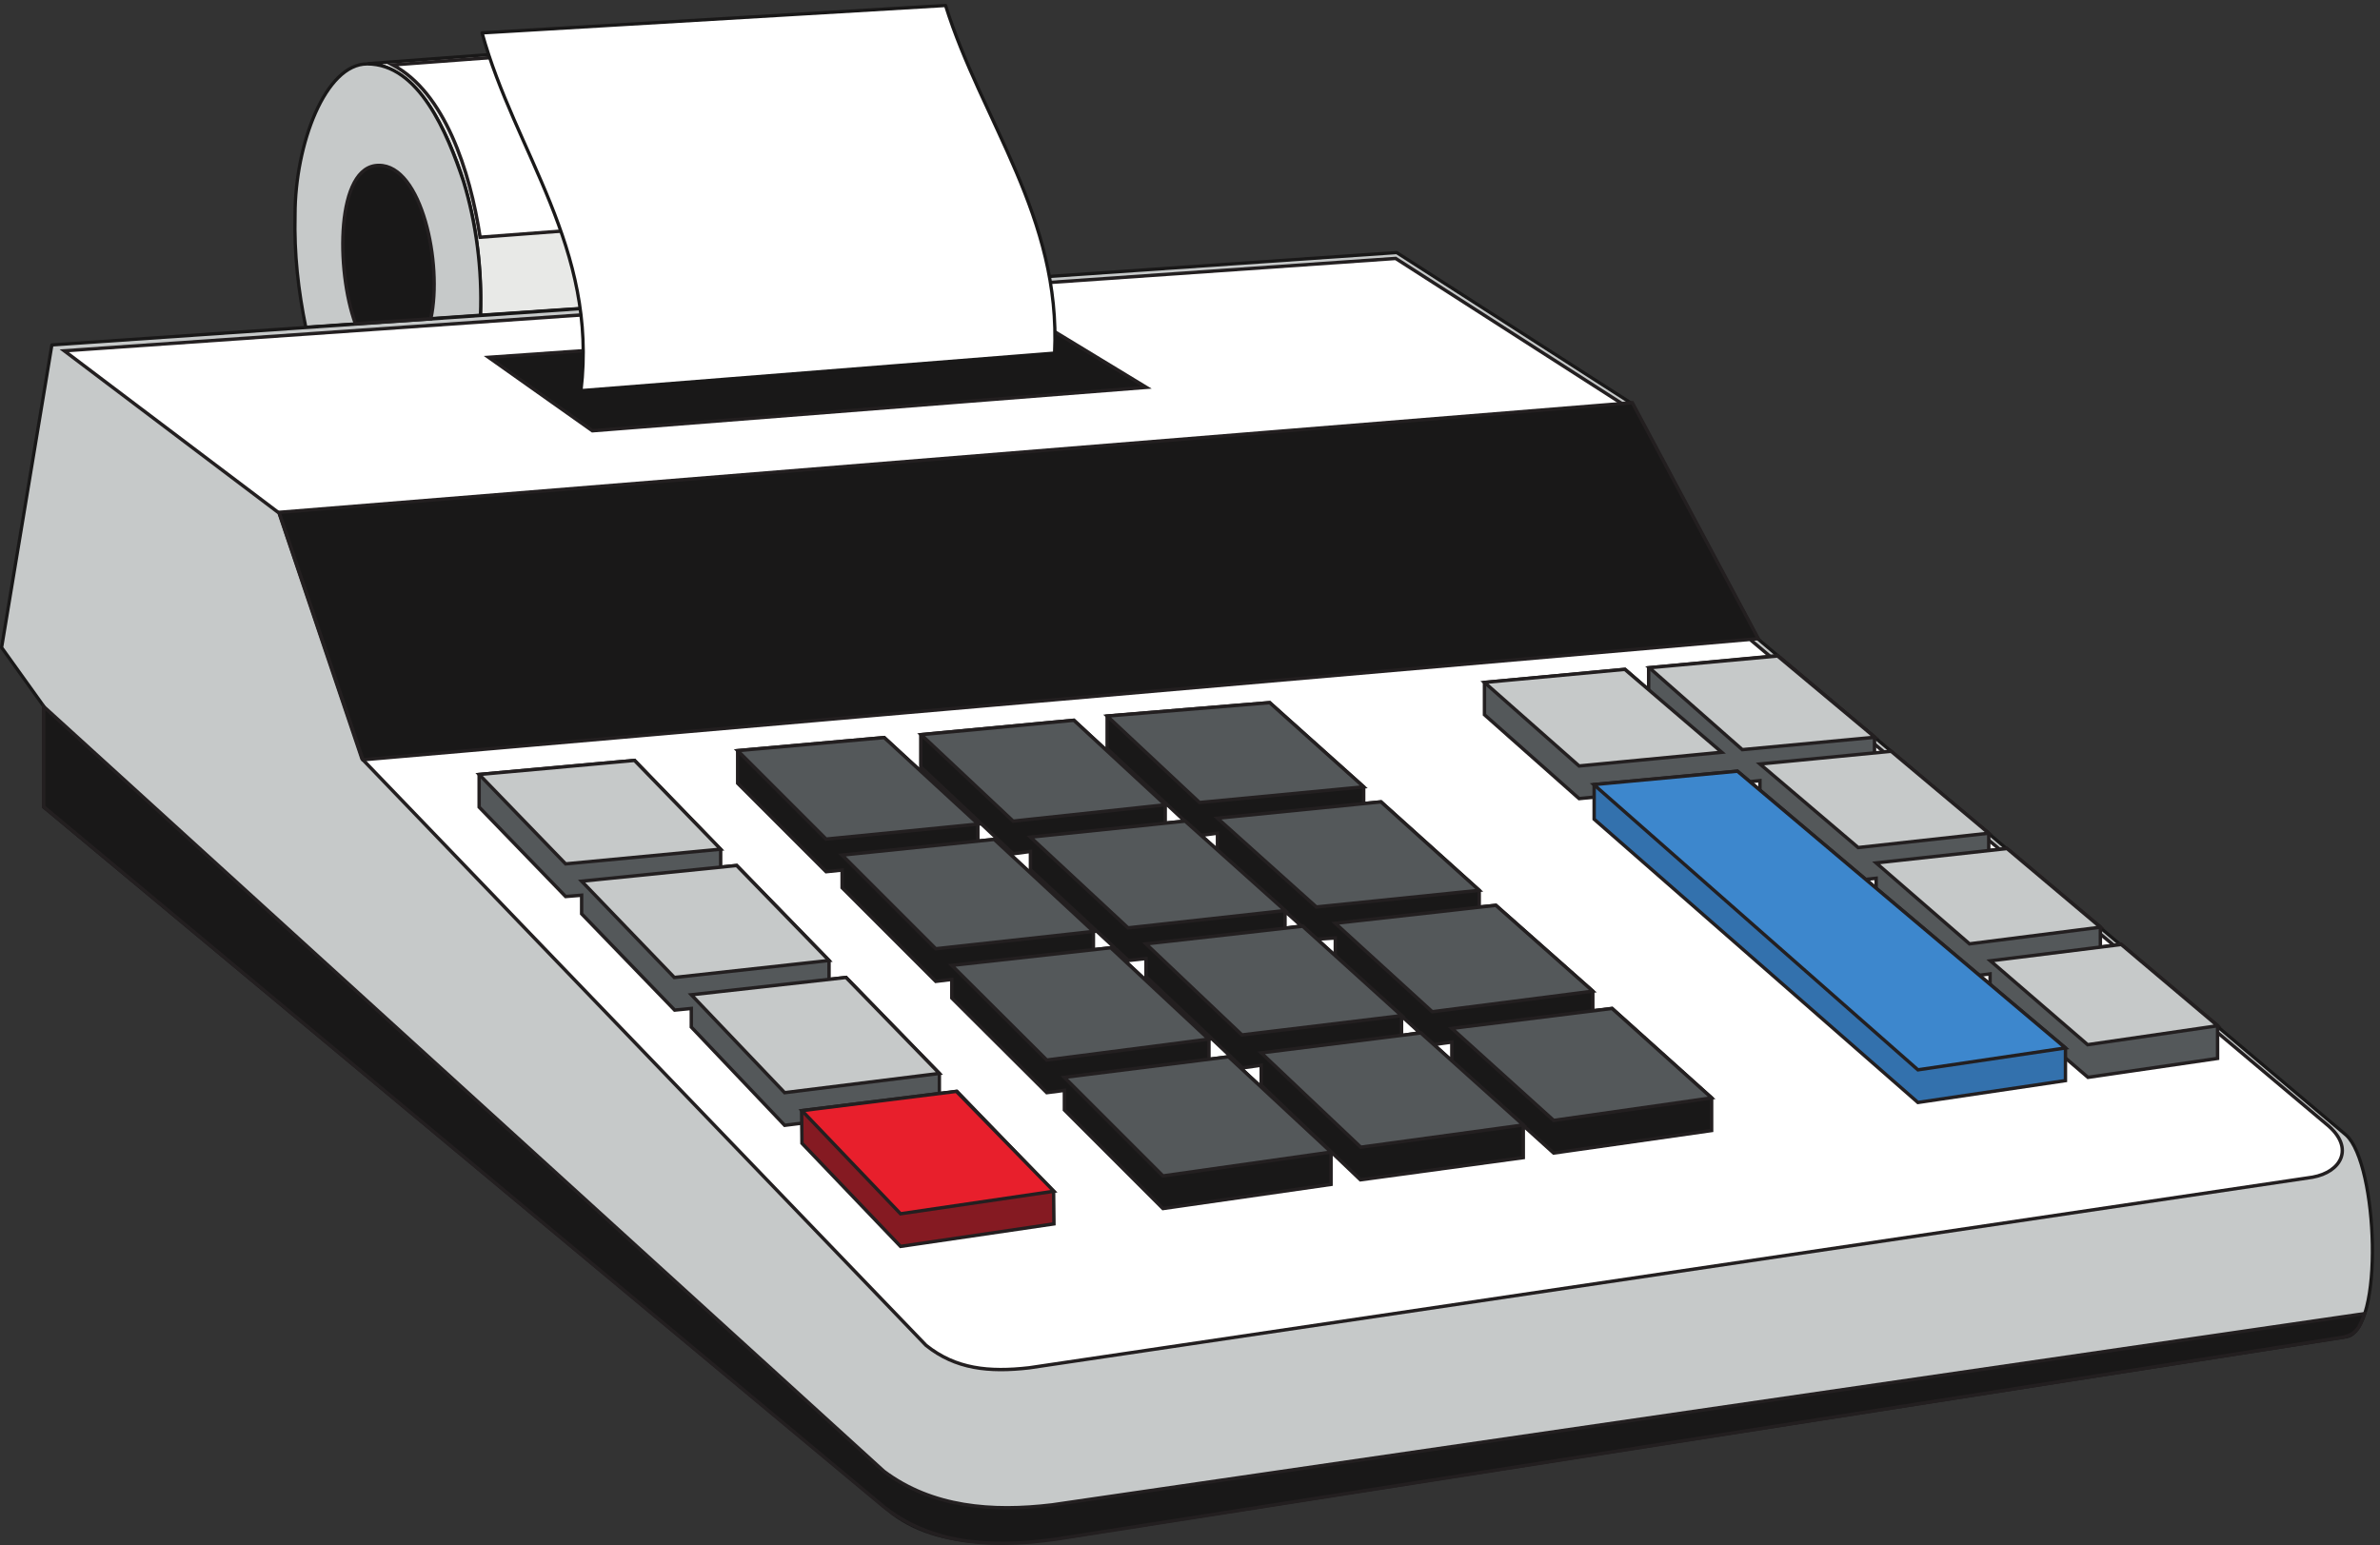<svg xmlns="http://www.w3.org/2000/svg" xml:space="preserve" width="698.242" height="453.309"><rect width="100%" height="100%" fill="#333333" stroke="none"/><path d="m813.602 3267.24 956.878 71.28c94.32 4.32 180-152.64 208.08-270 26.64-92.88 39.6-189.36 36-291.6l-954.72-64.79c3.6 118.79-12.96 244.79-59.76 357.83-36.002 89.28-92.881 191.52-186.478 197.28" style="fill:#e8e9e7;fill-opacity:1;fill-rule:evenodd;stroke:none" transform="matrix(.133 0 0 -.133 -.007 453.2)"/><path d="m813.602 3267.24 956.878 71.28c94.32 4.32 180-152.64 208.08-270 26.64-92.88 39.6-189.36 36-291.6l-954.72-64.79c3.6 118.79-12.96 244.79-59.76 357.83-36.002 89.28-92.881 191.52-186.478 197.28z" style="fill:none;stroke:#191818;stroke-width:7.2;stroke-linecap:butt;stroke-linejoin:round;stroke-miterlimit:10;stroke-dasharray:none;stroke-opacity:1" transform="matrix(.133 0 0 -.133 -.007 453.2)"/><path d="M810 3266.52c-92.16 0-159.121-177.12-159.121-332.64-2.16-86.4 7.203-167.76 23.762-248.4l385.199 26.64c4.32 100.8-10.08 205.92-37.44 295.2-36.002 108-98.638 259.2-212.4 259.2" style="fill:#c6c9c9;fill-opacity:1;fill-rule:evenodd;stroke:none" transform="matrix(.133 0 0 -.133 -.007 453.2)"/><path d="M810 3266.52c-92.16 0-159.121-177.12-159.121-332.64-2.16-86.4 7.203-167.76 23.762-248.4l385.199 26.64c4.32 100.8-10.08 205.92-37.44 295.2-36.002 108-98.638 259.2-212.4 259.2z" style="fill:none;stroke:#191818;stroke-width:7.2;stroke-linecap:butt;stroke-linejoin:round;stroke-miterlimit:10;stroke-dasharray:none;stroke-opacity:1" transform="matrix(.133 0 0 -.133 -.007 453.2)"/><path d="M96.48 1849.56v-222.48L1968.48 69C2084.4-18.84 2266.56.602 2410.56 25.8l2764.8 432.72c84.24 13.679 69.84 381.601 0 444.96l-1297.44 1094.4L3600 2517l-519.12 333.36-2966.4-203.76L3.602 1979.16l92.879-129.6" style="fill:#c6c9c9;fill-opacity:1;fill-rule:evenodd;stroke:none" transform="matrix(.133 0 0 -.133 -.007 453.2)"/><path d="M96.48 1849.56v-222.48L1968.48 69C2084.4-18.84 2266.56.602 2410.56 25.8l2764.8 432.72c84.24 13.679 69.84 381.601 0 444.96l-1297.44 1094.4L3600 2517l-519.12 333.36-2966.4-203.76L3.602 1979.16Z" style="fill:none;stroke:#191818;stroke-width:7.2;stroke-linecap:butt;stroke-linejoin:round;stroke-miterlimit:10;stroke-dasharray:none;stroke-opacity:1" transform="matrix(.133 0 0 -.133 -.007 453.2)"/><path d="m141.84 2633.64 473.762-357.84 182.878-542.16L2042.64 439.801c65.52-52.563 138.96-59.762 227.52-49.68L5101.2 810.602c63.36 11.519 92.16 64.078 34.56 113.757L3863.52 1994.28l-276.48 516.96-508.32 326.16-2936.88-203.76" style="fill:#fff;fill-opacity:1;fill-rule:evenodd;stroke:none" transform="matrix(.133 0 0 -.133 -.007 453.2)"/><path d="m141.84 2633.64 473.762-357.84 182.878-542.16L2042.64 439.801c65.52-52.563 138.96-59.762 227.52-49.68L5101.2 810.602c63.36 11.519 92.16 64.078 34.56 113.757L3863.52 1994.28l-276.48 516.96-508.32 326.16Z" style="fill:none;stroke:#231f20;stroke-width:7.5;stroke-linecap:butt;stroke-linejoin:miter;stroke-miterlimit:10;stroke-dasharray:none;stroke-opacity:1" transform="matrix(.133 0 0 -.133 -.007 453.2)"/><path d="M1056.96 1699.08v-72l190.8-197.28 35.28 2.88v-41.04l205.2-212.4 36.72 3.6v-41.04l205.92-216.722 341.28 42.481v72.001l-205.92 211.68-37.44-4.32v41.76l-203.76 209.52-35.28-3.6v38.88l-190.08 196.56zm2217.6 131.76 208.8-185.04 398.88 39.6v-34.56l216-185.04 40.32 4.32v-38.16l205.92-178.56 45.36 5.76v-43.2l216-185.04 285.84 41.76v72.72l-213.12 179.28-45.36-6.48v44.64l-205.92 172.8-40.32-4.32v38.16l-216 180.72-36-4.32v36l-213.12 179.28-285.12-26.64v-48.96l-51.84 45.36-310.32-28.8v-71.28" style="fill:#54585a;fill-opacity:1;fill-rule:evenodd;stroke:none" transform="matrix(.133 0 0 -.133 -.007 453.2)"/><path d="M1056.96 1699.08v-72l190.8-197.28 35.28 2.88v-41.04l205.2-212.4 36.72 3.6v-41.04l205.92-216.722 341.28 42.481v72.001l-205.92 211.68-37.44-4.32v41.76l-203.76 209.52-35.28-3.6v38.88l-190.08 196.56zm2217.6 131.76 208.8-185.04 398.88 39.6v-34.56l216-185.04 40.32 4.32v-38.16l205.92-178.56 45.36 5.76v-43.2l216-185.04 285.84 41.76v72.72l-213.12 179.28-45.36-6.48v44.64l-205.92 172.8-40.32-4.32v38.16l-216 180.72-36-4.32v36l-213.12 179.28-285.12-26.64v-48.96l-51.84 45.36-310.32-28.8z" style="fill:none;stroke:#231f20;stroke-width:7.5;stroke-linecap:butt;stroke-linejoin:miter;stroke-miterlimit:10;stroke-dasharray:none;stroke-opacity:1" transform="matrix(.133 0 0 -.133 -.007 453.2)"/><path d="m1524.96 1213.08 205.92-215.998 341.28 42.478-205.92 211.68zm-241.92 250.56 204.48-212.4 341.28 37.44-203.76 209.52zm-226.08 235.44 190.8-197.28 342 32.4-190.08 195.84zm3333.6-411.12 214.56-185.04 286.56 41.76-212.4 179.28zm-252 216 205.92-178.56 288.72 36.72-205.92 173.52zm-256.32 218.16 216.72-184.32 288 31.68-215.28 180.72zm-244.08 212.4 205.2-180.72 292.32 27.36-214.56 179.28zm-363.6-32.4 208.8-184.32 314.64 30.24-213.84 182.88-309.6-28.8" style="fill:#c6c9c9;fill-opacity:1;fill-rule:evenodd;stroke:none" transform="matrix(.133 0 0 -.133 -.007 453.2)"/><path d="m1524.96 1213.08 205.92-215.998 341.28 42.478-205.92 211.68zm-241.92 250.56 204.48-212.4 341.28 37.44-203.76 209.52zm-226.08 235.44 190.8-197.28 342 32.4-190.08 195.84zm3333.6-411.12 214.56-185.04 286.56 41.76-212.4 179.28zm-252 216 205.92-178.56 288.72 36.72-205.92 173.52zm-256.32 218.16 216.72-184.32 288 31.68-215.28 180.72zm-244.08 212.4 205.2-180.72 292.32 27.36-214.56 179.28zm-363.6-32.4 208.8-184.32 314.64 30.24-213.84 182.88z" style="fill:none;stroke:#231f20;stroke-width:7.5;stroke-linecap:butt;stroke-linejoin:miter;stroke-miterlimit:10;stroke-dasharray:none;stroke-opacity:1" transform="matrix(.133 0 0 -.133 -.007 453.2)"/><path d="m1769.04 885.48 217.44-227.519 338.4 49.68-.72 71.281-213.12 221.039-342.72-42.481.72-72" style="fill:#851a22;fill-opacity:1;fill-rule:evenodd;stroke:none" transform="matrix(.133 0 0 -.133 -.007 453.2)"/><path d="m1769.04 885.48 217.44-227.519 338.4 49.68-.72 71.281-213.12 221.039-342.72-42.481z" style="fill:none;stroke:#231f20;stroke-width:7.5;stroke-linecap:butt;stroke-linejoin:miter;stroke-miterlimit:10;stroke-dasharray:none;stroke-opacity:1" transform="matrix(.133 0 0 -.133 -.007 453.2)"/><path d="m1769.04 957.48 217.44-227.519 338.4 49.68-215.28 220.32-340.56-42.481" style="fill:#e81f2c;fill-opacity:1;fill-rule:evenodd;stroke:none" transform="matrix(.133 0 0 -.133 -.007 453.2)"/><path d="m1769.04 957.48 217.44-227.519 338.4 49.68-215.28 220.32z" style="fill:none;stroke:#231f20;stroke-width:7.5;stroke-linecap:butt;stroke-linejoin:miter;stroke-miterlimit:10;stroke-dasharray:none;stroke-opacity:1" transform="matrix(.133 0 0 -.133 -.007 453.2)"/><path d="M1627.2 1751.65v-72l195.12-195.12 35.28 3.6v-38.88l206.64-206.64 35.28 4.32v-41.04l209.52-208.8 38.88 5.04v-43.2l217.44-217.442 370.8 53.282v71.281l-226.08 210.239-43.2-5.76v43.92l-216 202.32-38.88-4.32v40.32l-218.88 203.04-36-3.6v37.44l-206.64 190.8zm403.92 35.28v-71.28l203.76-191.52 38.16 5.04v-40.32l216-200.16 38.88 4.32v-39.6l213.12-201.6 41.04 5.76v-43.92l218.88-208.798 359.28 48.957v72l-226.8 203.761-41.76-6.48v43.92l-218.88 198-38.16-5.04v38.88l-220.32 197.28-43.92-4.32v40.32l-201.6 186.48zm411.12 41.04v-72l205.2-191.52 38.16 5.04v-37.44l217.44-196.56 42.48 2.88v-38.88l215.28-196.56 41.76 5.76v-41.76l224.64-203.039 348.48 49.679v72l-219.6 197.28-42.48-5.04v43.2l-213.84 189.36-36.72-3.6v36.72l-216.72 195.12-38.16-3.6v36.72l-207.36 185.76ZM835.922 3042.61c-95.043.72-95.043-231.12-51.844-349.2l166.32 10.8c26.641 122.4-20.878 339.12-114.476 338.4zm241.918-423.36 228.96-162 1221.84 95.76-247.68 150.48zm-981.36-770.4L1949.76 161.891c106.56-79.922 239.04-90 370.8-74.16l2895.12 421.917c-10.8-32.398-19.44-45.359-46.08-51.839L2329.2 12.129c-165.6-23.758-285.84-2.16-379.44 71.281L96.48 1627.81Zm3504.24 670.32L615.602 2277.25l185.039-545.76 3077.999 267.12-277.92 520.56" style="fill:#191818;fill-opacity:1;fill-rule:evenodd;stroke:none" transform="matrix(.133 0 0 -.133 -.007 453.2)"/><path d="M1627.2 1751.65v-72l195.12-195.12 35.28 3.6v-38.88l206.64-206.64 35.28 4.32v-41.04l209.52-208.8 38.88 5.04v-43.2l217.44-217.442 370.8 53.282v71.281l-226.08 210.239-43.2-5.76v43.92l-216 202.32-38.88-4.32v40.32l-218.88 203.04-36-3.6v37.44l-206.64 190.8zm403.92 35.28v-71.28l203.76-191.52 38.16 5.04v-40.32l216-200.16 38.88 4.32v-39.6l213.12-201.6 41.04 5.76v-43.92l218.88-208.798 359.28 48.957v72l-226.8 203.761-41.76-6.48v43.92l-218.88 198-38.16-5.04v38.88l-220.32 197.28-43.92-4.32v40.32l-201.6 186.48zm411.12 41.04v-72l205.2-191.52 38.16 5.04v-37.44l217.44-196.56 42.48 2.88v-38.88l215.28-196.56 41.76 5.76v-41.76l224.64-203.039 348.48 49.679v72l-219.6 197.28-42.48-5.04v43.2l-213.84 189.36-36.72-3.6v36.72l-216.72 195.12-38.16-3.6v36.72l-207.36 185.76ZM835.922 3042.61c-95.043.72-95.043-231.12-51.844-349.2l166.32 10.8c26.641 122.4-20.878 339.12-114.476 338.4zm241.918-423.36 228.96-162 1221.84 95.76-247.68 150.48zm-981.36-770.4L1949.76 161.891c106.56-79.922 239.04-90 370.8-74.16l2895.12 421.917c-10.8-32.398-19.44-45.359-46.08-51.839L2329.2 12.129c-165.6-23.758-285.84-2.16-379.44 71.281L96.48 1627.81Zm3504.24 670.32L615.602 2277.25l185.039-545.76 3077.999 267.12Z" style="fill:none;stroke:#231f20;stroke-width:7.5;stroke-linecap:butt;stroke-linejoin:miter;stroke-miterlimit:10;stroke-dasharray:none;stroke-opacity:1" transform="matrix(.133 0 0 -.133 -.007 453.2)"/><path d="m2347.92 1030.92 217.44-217.44 370.8 52.559-226.08 210.241zm-248.4 246.96 209.52-208.8 357.12 46.08-216 201.6zm-241.92 243.36 206.64-206.64 347.76 38.16-218.88 203.04zm-230.4 230.4 195.12-195.12 335.52 33.12-207.36 190.8zm1154.88-666.72 219.6-208.08 358.56 48.961-226.08 203.039zm-254.16 240.48 211.68-200.88 352.08 42.48-218.16 197.28zm-254.88 235.44 215.28-200.16 346.32 38.16-220.32 197.28zm-241.2 226.08 203.04-190.8 335.52 36-201.6 186.48zm1170.72-648 224.64-203.041 348.48 49.68-219.6 197.281zm-257.04 231.84 213.84-195.12L3513.6 1221l-213.84 189.36zM2685.6 1602.6l218.16-195.84 359.28 36.72-216.72 195.12zm-243.36 225.36 203.76-190.8 362.16 34.56-207.36 185.76-358.56-29.52" style="fill:#54585a;fill-opacity:1;fill-rule:evenodd;stroke:none" transform="matrix(.133 0 0 -.133 -.007 453.2)"/><path d="m2347.92 1030.92 217.44-217.44 370.8 52.559-226.08 210.241zm-248.4 246.96 209.52-208.8 357.12 46.08-216 201.6zm-241.92 243.36 206.64-206.64 347.76 38.16-218.88 203.04zm-230.4 230.4 195.12-195.12 335.52 33.12-207.36 190.8zm1154.88-666.72 219.6-208.08 358.56 48.961-226.08 203.039zm-254.16 240.48 211.68-200.88 352.08 42.48-218.16 197.28zm-254.88 235.44 215.28-200.16 346.32 38.16-220.32 197.28zm-241.2 226.08 203.04-190.8 335.52 36-201.6 186.48zm1170.72-648 224.64-203.041 348.48 49.68-219.6 197.281zm-257.04 231.84 213.84-195.12L3513.6 1221l-213.84 189.36zM2685.6 1602.6l218.16-195.84 359.28 36.72-216.72 195.12zm-243.36 225.36 203.76-190.8 362.16 34.56-207.36 185.76z" style="fill:none;stroke:#231f20;stroke-width:7.5;stroke-linecap:butt;stroke-linejoin:miter;stroke-miterlimit:10;stroke-dasharray:none;stroke-opacity:1" transform="matrix(.133 0 0 -.133 -.007 453.2)"/><path d="m3516.48 1600.44 714.24-624.96 325.44 48.24v72l-723.6 610.56-316.08-29.52v-76.32" style="fill:#3371ad;fill-opacity:1;fill-rule:evenodd;stroke:none" transform="matrix(.133 0 0 -.133 -.007 453.2)"/><path d="m3516.48 1600.44 714.24-624.96 325.44 48.24v72l-723.6 610.56-316.08-29.52z" style="fill:none;stroke:#231f20;stroke-width:7.5;stroke-linecap:butt;stroke-linejoin:miter;stroke-miterlimit:10;stroke-dasharray:none;stroke-opacity:1" transform="matrix(.133 0 0 -.133 -.007 453.2)"/><path d="m3515.76 1676.76 714.96-629.28 325.44 48.24-723.6 610.56-316.8-29.52" style="fill:#3d87cd;fill-opacity:1;fill-rule:evenodd;stroke:none" transform="matrix(.133 0 0 -.133 -.007 453.2)"/><path d="m3515.76 1676.76 714.96-629.28 325.44 48.24-723.6 610.56z" style="fill:none;stroke:#231f20;stroke-width:7.5;stroke-linecap:butt;stroke-linejoin:miter;stroke-miterlimit:10;stroke-dasharray:none;stroke-opacity:1" transform="matrix(.133 0 0 -.133 -.007 453.2)"/><path d="M866.16 3264.36c114.481-60.48 170.64-232.56 192.96-380.16l933.84 70.56c-20.88 154.08-105.84 376.56-228.96 376.56l-897.84-66.96" style="fill:#fff;fill-opacity:1;fill-rule:evenodd;stroke:none" transform="matrix(.133 0 0 -.133 -.007 453.2)"/><path d="M866.16 3264.36c114.481-60.48 170.64-232.56 192.96-380.16l933.84 70.56c-20.88 154.08-105.84 376.56-228.96 376.56z" style="fill:none;stroke:#231f20;stroke-width:7.5;stroke-linecap:butt;stroke-linejoin:miter;stroke-miterlimit:10;stroke-dasharray:none;stroke-opacity:1" transform="matrix(.133 0 0 -.133 -.007 453.2)"/><path d="m1281.6 2545.8 1044.72 82.8c14.4 300.24-160.56 511.2-240.48 766.8l-1022.4-60.48c72.72-263.52 255.6-473.76 218.16-789.12" style="fill:#fff;fill-opacity:1;fill-rule:evenodd;stroke:none" transform="matrix(.133 0 0 -.133 -.007 453.2)"/><path d="m1281.6 2545.8 1044.72 82.8c14.4 300.24-160.56 511.2-240.48 766.8l-1022.4-60.48c72.72-263.52 255.6-473.76 218.16-789.12z" style="fill:none;stroke:#191818;stroke-width:7.2;stroke-linecap:butt;stroke-linejoin:round;stroke-miterlimit:10;stroke-dasharray:none;stroke-opacity:1" transform="matrix(.133 0 0 -.133 -.007 453.2)"/></svg>
